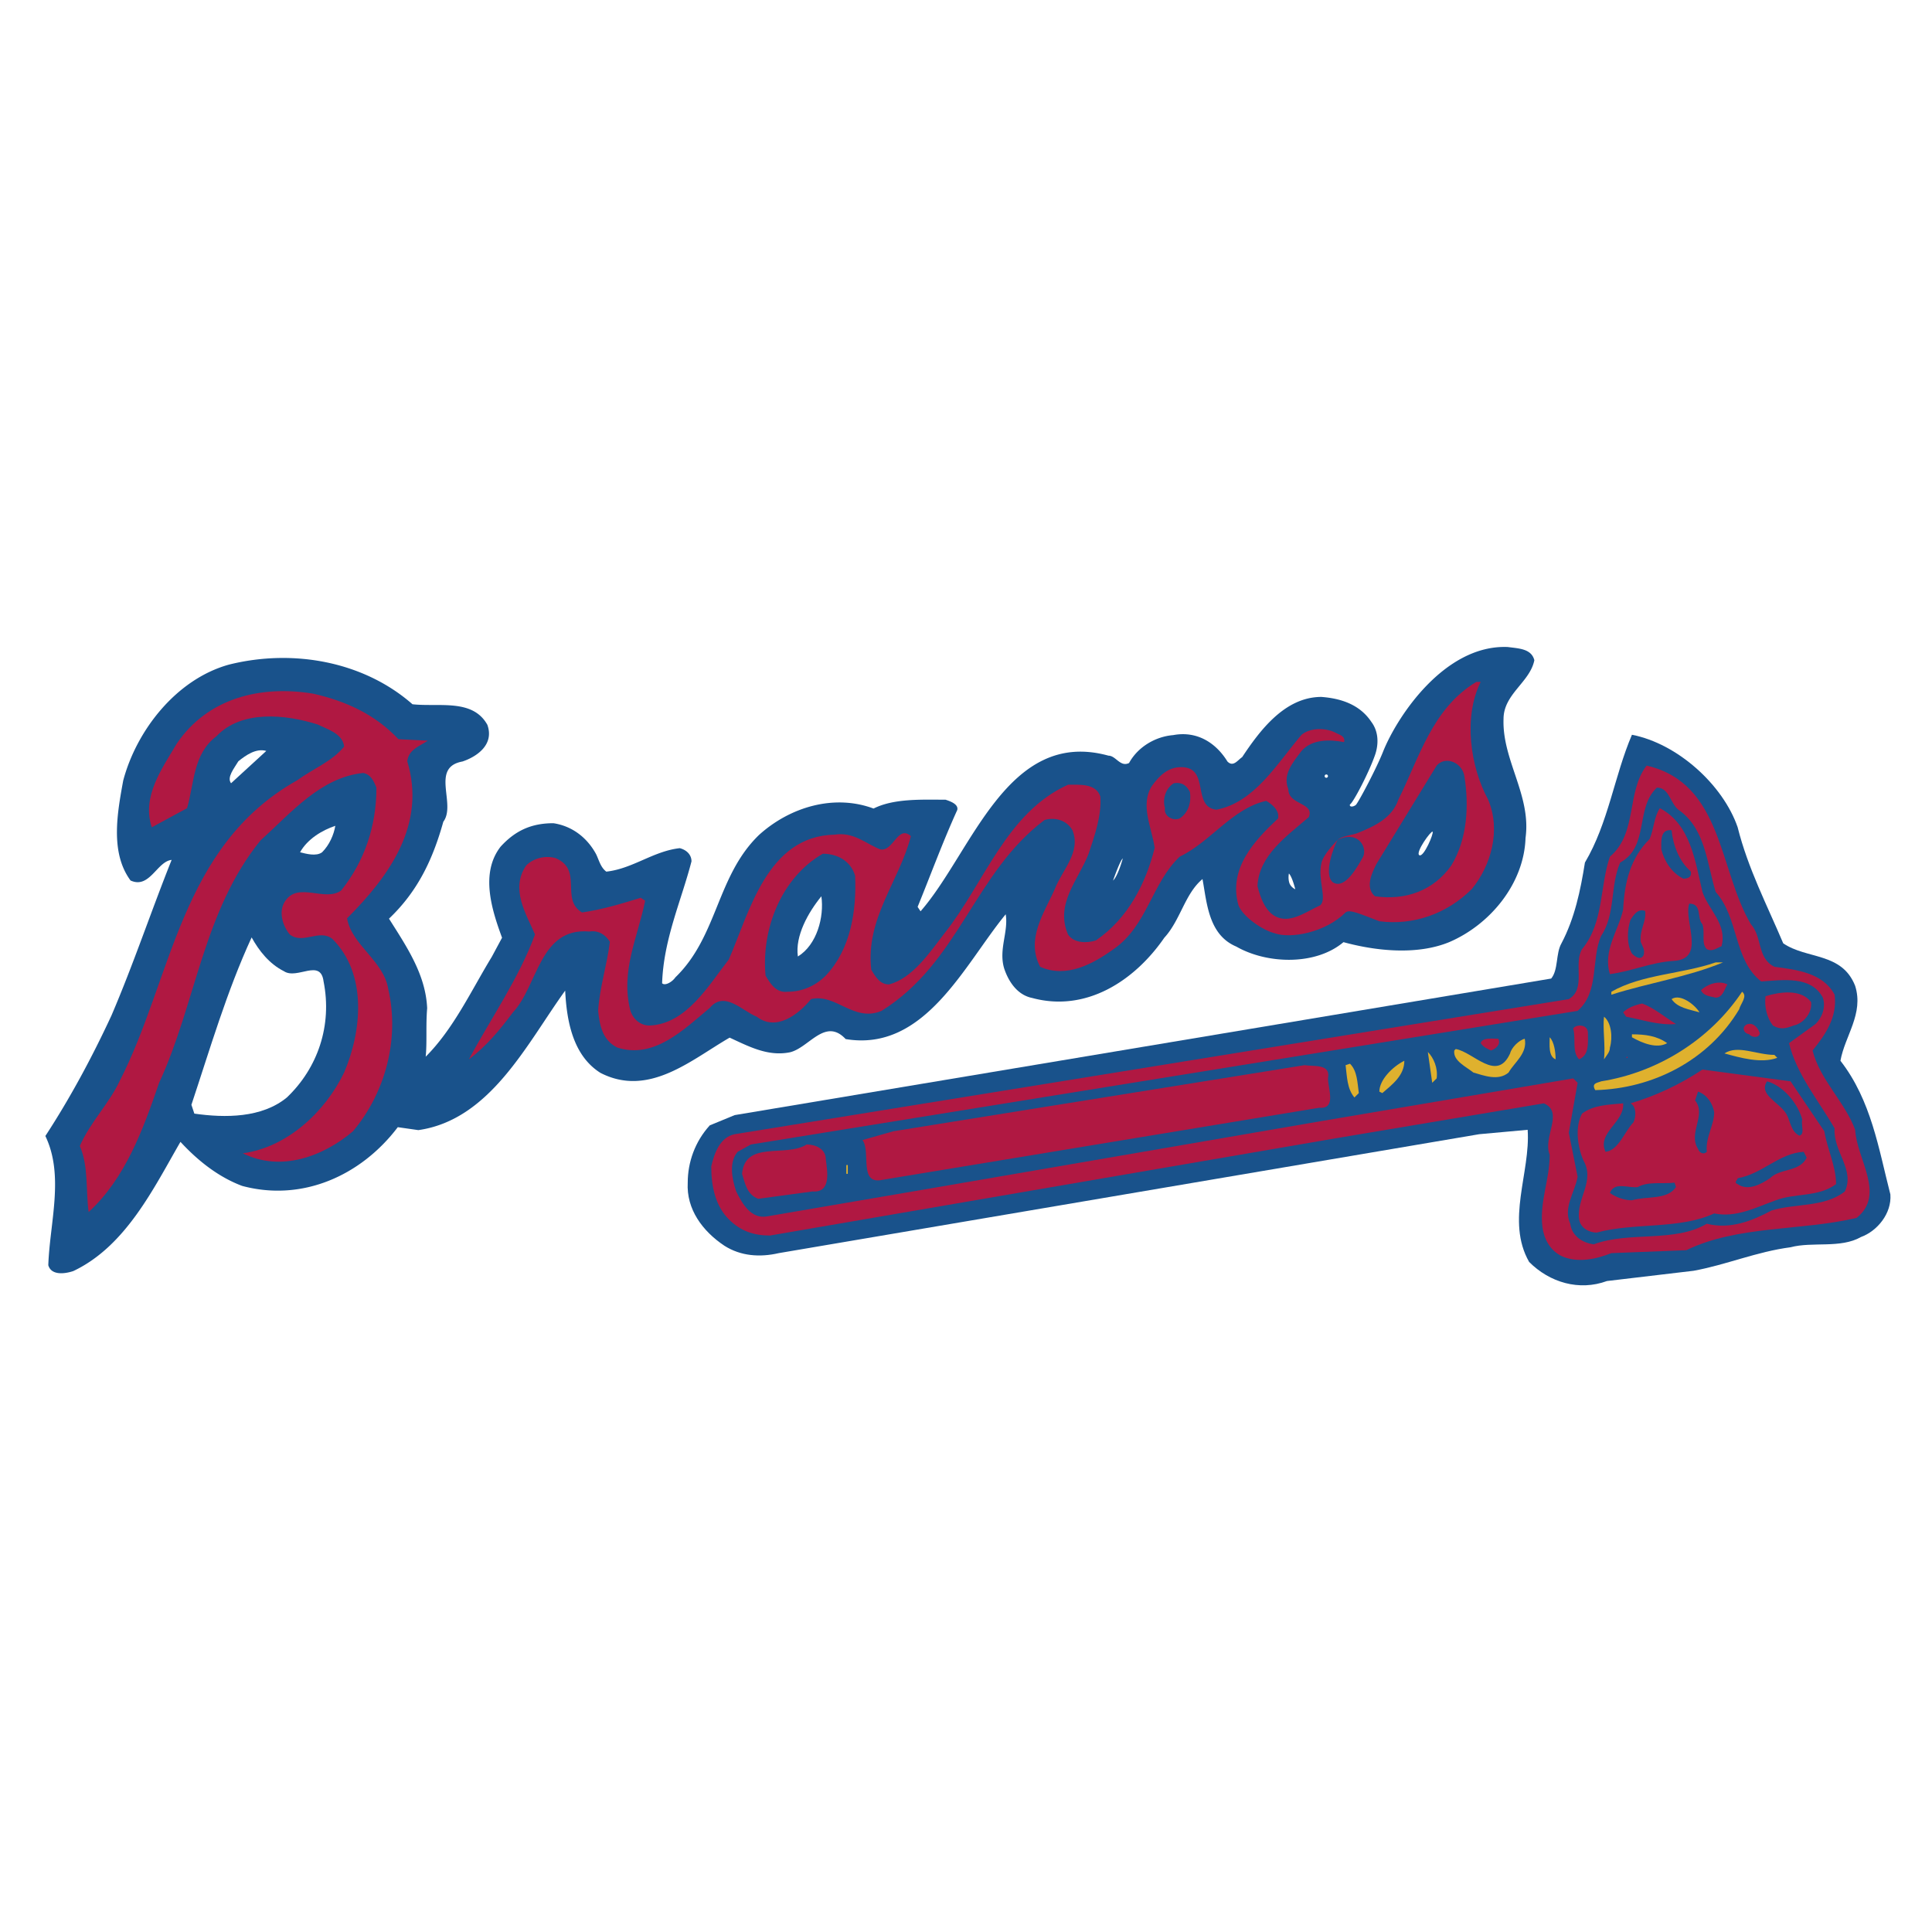 <svg xmlns="http://www.w3.org/2000/svg" width="2500" height="2500" viewBox="0 0 192.756 192.756"><g fill-rule="evenodd" clip-rule="evenodd"><path fill="#fff" d="M0 0h192.756v192.756H0V0z"/><path d="M154.467 64.958c1.025 3.516-4.098 4.543-2.783 8.205.588 4.248 3.371 8.057 1.76 12.744-1.027 4.105-4.541 8.06-8.646 9.378-3.074 1.172-7.031 1.027-10.254.292-4.25 2.343-9.965 1.759-13.479-1.172l-1.758-2.636c-1.172 1.027-1.904 2.784-3.078 3.955-3.369 4.25-8.641 6.593-13.768 5.13-2.201-.588-3.078-2.785-3.957-4.542-3.517 4.247-7.767 9.962-14.065 8.642-1.612-1.316-2.929.293-4.396 1.023-2.491.883-5.126 0-7.324-.877-3.809 2.492-8.35 5.57-13.186 3.227-2.052-1.027-3.224-3.52-4.249-5.275-3.661 4.979-8.06 11.719-15.236 11.135-3.81 4.686-9.375 6.738-15.529 5.568-2.344-.443-4.25-1.908-6.153-3.371-3.369 4.541-6.153 12.014-13.039 11.865-.881-.146-1.759-1.023-2.053-1.904.147-4.25 1.906-9.23-.438-12.891.881-2.49 3.076-4.396 4.102-6.742 2.784-5.564 5.422-11.281 7.032-17.138-1.61 0-2.489-1.32-3.076-2.639-1.756-7.764 1.027-15.089 7.181-19.926 5.418-3.223 13.478-3.661 19.19-.877a27.762 27.762 0 0 1 4.396 2.782c3.076 0 6.592-.293 8.204 2.637.292 1.318.438 2.639-.146 3.664-1.025 1.611-3.809 1.32-3.809 3.368 0 4.984-1.76 9.378-5.275 13.039.587 1.759 2.052 2.932 2.491 4.691.734 1.319.439 3.077 1.32 4.247 1.464-2.344 2.93-4.685 4.101-7.179-1.025-3.075-1.759-6.591 0-9.375 1.757-2.05 3.956-3.371 6.593-3.223 2.638.146 5.126 2.05 6.007 4.396 3.224.293 6.739-4.688 9.375-.147.146 3.516-2.491 6.007-2.195 9.375 2.491-5.273 4.394-12.596 10.986-14.798 2.346-.878 5.419-1.461 7.911-.437 2.931-.734 9.955-1.6 9.962 1.025 2.932-3.077 6.008-7.032 10.697-6.594 1.611-.145 3.074.587 4.541.587 1.906-1.905 4.98-2.93 7.764-1.905l2.93 1.757c2.49-2.782 4.982-6.152 8.938-5.859 2.49.148 4.688 1.173 6.154 3.077 2.639-4.395 7.031-8.35 12.455-8.057 1.46.144 3.069.438 3.802 1.755z" fill="#fff"/><path d="M153.082 65.87c-.439 2.198-3.074 3.371-3.074 5.861-.148 4.103 2.781 7.619 2.195 11.867-.146 4.543-3.514 8.643-7.619 10.4-3.221 1.321-7.322.882-10.545 0-2.785 2.345-7.621 2.2-10.695.441-2.787-1.172-2.934-4.395-3.371-6.736-1.758 1.463-2.197 4.1-3.811 5.856-2.928 4.25-7.764 7.476-13.184 6.007-1.463-.293-2.346-1.609-2.787-2.93-.584-1.902.441-3.662.148-5.418-4.101 4.979-8.057 13.77-15.967 12.45-2.052-2.195-3.665.883-5.568 1.32-2.198.439-4.102-.588-6.007-1.463-3.808 2.195-8.057 6.004-12.893 3.514-2.784-1.756-3.369-5.273-3.516-8.205-3.809 5.273-7.472 12.895-14.65 13.918l-2.051-.293c-3.662 4.834-9.524 7.471-15.529 5.859-2.344-.879-4.396-2.488-6.153-4.395-2.638 4.543-5.422 10.402-10.695 12.893-.88.293-2.197.439-2.491-.586.146-4.248 1.61-8.938-.293-12.891 2.49-3.811 4.688-7.912 6.591-12.014 2.198-5.129 3.958-10.404 6.007-15.531-1.463.147-2.196 2.93-4.101 2.052-2.053-2.784-1.318-6.741-.732-9.961 1.317-4.984 5.275-10.109 10.548-11.575 6.445-1.612 13.477-.294 18.314 3.954 2.635.293 6.004-.586 7.472 2.053.732 2.05-1.174 3.223-2.492 3.661-3.223.586-.585 4.248-1.902 6.007-1.027 3.664-2.492 6.887-5.421 9.671 1.756 2.782 3.661 5.566 3.808 8.935-.146 1.758 0 3.369-.146 4.836 2.784-2.783 4.541-6.594 6.593-9.962l1.025-1.907c-1.025-2.784-2.196-6.443-.146-9.084 1.466-1.609 3.077-2.341 5.275-2.341 1.903.293 3.37 1.463 4.248 3.075.293.586.44 1.318 1.025 1.756 2.638-.291 4.69-2.047 7.328-2.341.585.144 1.171.584 1.171 1.318-1.025 3.955-2.785 7.767-2.931 12.159.292.295 1.025-.145 1.319-.584 4.248-4.104 4.103-10.111 8.351-14.213 3.076-2.782 7.471-4.103 11.426-2.634 2.053-1.027 4.835-.882 7.181-.882.438.145 1.317.438 1.17 1.027-1.464 3.223-2.638 6.443-3.955 9.667l.293.44c5.128-5.859 8.644-18.312 18.75-15.527.734 0 1.176 1.17 2.053.732.877-1.611 2.637-2.637 4.396-2.782 2.344-.443 4.25.731 5.42 2.634.584.586 1.025-.146 1.467-.438 1.756-2.639 4.248-6.007 7.908-6.007 1.904.145 3.811.731 4.982 2.491.781 1.04.703 2.329.373 3.286-.625 1.806-2.209 4.815-2.51 4.951-.082.274.334.267.604.034.332-.403 2.043-3.64 2.693-5.278 1.385-3.489 6.143-10.739 12.463-10.463 1.027.145 2.345.145 2.638 1.316zM112.02 85.647c-.285.221-.971 2.208-.971 2.208.504-.473.971-2.208.971-2.208zm17.21 3.075s-.301-1.238-.635-1.572c0 0-.102.436.033.904.136.47.602.668.602.668zm3.098-11.122a.167.167 0 0 0 .162-.167.165.165 0 0 0-.162-.165.166.166 0 0 0-.168.165c0 .092.076.167.168.167z" fill="#19528b"/><path d="M147.729 68.034c-1.758 3.516-1.027 8.5.732 11.723 1.318 3.075.297 6.591-1.609 8.934-2.49 2.491-5.861 3.664-9.232 3.223-1.967-.749-2.967-1.216-3.369-.882-2.01 2.006-5.482 2.658-7.094 2.074-1.172-.293-3.162-1.631-3.6-2.801-1.027-3.664 1.611-6.448 3.957-8.646.143-.731-.443-1.318-1.176-1.757-3.369.732-5.568 4.103-8.641 5.568-2.785 2.634-3.223 6.885-6.594 9.228-2.053 1.466-4.689 2.933-7.328 1.759-1.463-2.784.439-5.42 1.467-7.766.732-1.902 2.639-3.661 1.758-5.859-.586-1.022-1.758-1.318-2.785-1.022-7.031 5.273-8.495 14.209-16.26 19.044-2.783 1.17-4.543-1.76-7.035-1.174-1.316 1.611-3.516 3.223-5.418 1.758-1.467-.584-3.224-2.637-4.688-.879-2.638 2.199-5.568 5.131-9.231 3.955-1.466-.732-1.759-2.197-1.906-3.66.146-2.344.878-4.542 1.171-6.887-.438-.732-1.171-1.171-2.05-1.028-4.982-.436-5.128 5.423-7.62 8.06-1.317 1.76-2.635 3.371-4.395 4.691 2.198-4.105 4.982-8.059 6.594-12.456-.878-2.052-2.492-4.543-.878-6.886.732-.734 1.904-1.022 2.929-.734 2.784 1.175.44 4.104 2.638 5.423 2.05-.293 3.953-.88 5.859-1.464l.441.291c-.734 3.664-2.491 7.035-1.466 10.99.292.877 1.025 1.463 1.906 1.463 3.661-.146 5.858-3.955 7.91-6.593 2.051-4.687 3.808-12.305 10.548-12.45 1.906-.293 3.076.877 4.544 1.463 1.316.293 1.756-2.491 3.074-1.318-1.172 4.542-4.542 8.203-3.955 13.332.438.732.881 1.465 1.759 1.465 2.342-.584 4.102-3.224 5.567-5.128 3.956-4.982 6.151-12.014 12.305-14.796 1.172 0 2.783-.145 3.223 1.173.146 1.902-.586 3.955-1.17 5.714-1.025 2.637-3.371 4.979-2.053 8.057.586.88 1.904.88 2.783.587 3.223-2.2 4.984-5.716 5.863-9.232-.295-2.05-1.469-4.248-.295-6.152.732-1.025 1.611-1.902 2.93-1.902 2.928 0 1.025 3.955 3.52 4.248 3.807-.732 6.004-4.543 8.494-7.473.879-.734 2.492-.734 3.514-.146.297.146.881.293.732.877-1.463-.291-3.219-.291-4.246.88-.879 1.17-1.904 2.346-1.316 3.809 0 1.611 2.635 1.321 2.049 2.785-2.195 1.904-4.982 3.812-5.127 6.884.293 1.175.877 2.932 2.346 3.223 1.318.293 2.873-.853 3.9-1.292.738-.601-.258-2.579.131-4.202.17-.86 1.334-2.023 1.607-2.321-.334.605-1.438 3.38-.469 4.216 1.207.769 2.447-1.526 3.031-2.552.439-1.027-.588-2.667-2.562-1.664.512-.441 1.475-.485 1.979-.686 1.625-.657 3.465-1.463 4.102-3.363 2.053-4.103 3.367-9.084 7.764-11.723h.441v-.003zM39.753 73.75l2.931.146c-.878.586-1.903.88-2.052 2.053 1.906 6.298-1.757 11.425-6.005 15.673.439 2.639 3.663 4.253 4.102 7.032 1.171 4.984-.293 10.404-3.516 14.215-2.931 2.49-7.181 4.102-10.987 2.195 4.395-.584 8.203-4.1 10.106-8.057 1.759-4.104 2.344-9.816-1.171-13.333-1.317-1.027-2.93.586-4.248-.439-.732-.879-1.17-2.345-.438-3.37 1.317-1.904 3.955.148 5.564-1.022 2.346-2.935 3.517-6.45 3.517-10.26-.292-.732-.585-1.315-1.317-1.463-4.248.438-7.179 3.955-10.255 6.738-5.715 7.032-6.447 16.265-10.109 24.173-1.61 4.691-3.369 9.523-7.032 12.895-.293-2.197 0-4.541-.878-6.594 1.025-2.346 2.928-4.248 3.956-6.445 5.273-10.254 6.007-23.442 17.726-30.035 1.614-1.17 3.516-1.902 4.688-3.368-.144-1.318-1.757-1.757-2.635-2.198-3.223-1.025-7.62-1.466-10.108 1.173-2.346 1.757-2.199 4.689-2.931 7.177l-3.516 1.905c-1.028-3.075 1.025-5.859 2.491-8.35 3.077-4.541 8.35-5.859 13.625-4.98 3.218.73 6.149 2.047 8.492 4.539z" fill="#b01842"/><path d="M174.688 82.097c1.318 3.81 2.633 7.621 4.541 11.282 2.053.587 4.393.88 6.006 2.639 1.609 1.612 1.758 4.247 1.174 6.298l-1.174 3.078c2.637 3.957 3.518 8.643 4.688 13.184 0 1.467-.146 2.932-.877 4.105-2.637 3.074-6.594 2.926-10.4 3.223l-8.207 2.049c-4.248.441-8.496.877-12.598 1.613-2.348 0-4.396-1.172-6.156-2.637-2.926-3.223-1.172-8.5-.732-12.453l-.439-.293-72.518 12.158c-3.224 1.174-6.593-.438-8.792-2.93-2.199-2.346-2.637-6.594-1.318-9.67 1.172-1.76 2.488-3.516 4.688-3.807l81.016-13.48c1.174-3.662 2.934-7.034 3.223-10.987 2.201-3.812 3.078-8.352 4.545-12.603.73-2.05 2.342-.877 3.66-.584 4.248 1.906 7.91 5.568 9.67 9.815z" fill="#fff"/><path d="M173.367 82.539c1.027 4.103 2.932 7.766 4.545 11.575 2.342 1.609 5.857.877 7.178 4.248.877 2.785-1.027 4.982-1.469 7.471 3.078 3.955 3.814 8.791 4.982 13.334.148 1.902-1.318 3.662-2.928 4.248-2.055 1.172-4.836.439-7.031 1.025-3.371.439-6.449 1.76-9.672 2.346l-8.645 1.023c-2.779 1.023-5.715.146-7.764-1.902-2.344-4.105.146-8.938-.148-13.186l-4.834.439-69.884 11.865c-1.903.441-3.807.291-5.419-.734-2.198-1.463-3.81-3.66-3.663-6.297 0-2.053.732-4.102 2.199-5.717l2.489-1.023 81.458-13.623c.73-.881.441-2.495 1.027-3.517 1.316-2.493 1.898-5.272 2.34-8.057 2.346-3.96 2.934-8.646 4.691-12.749 4.54.88 9.083 4.983 10.548 9.231z" fill="#19528b"/><path d="M26.568 74.92l-3.516 3.225c-.44-.589.293-1.466.732-2.198.734-.588 1.759-1.32 2.784-1.027z" fill="#fff"/><path d="M146.119 77.557c.438 2.784.293 6.155-1.322 8.791-1.756 2.494-4.541 3.516-7.617 3.075-1.023-.877-.291-2.341.145-3.221l6.01-9.818c.882-1.025 2.636-.294 2.784 1.173z" fill="#19528b"/><path d="M174.688 92.209c1.17 1.318.586 3.368 2.346 4.248 2.195.293 4.834.586 6.004 2.783.293 2.197-.879 3.955-2.197 5.566.73 2.93 3.223 5.131 4.25 7.914.145 2.93 3.072 6.445.145 8.789-5.568 1.318-11.867.734-16.992 3.223l-7.477.293c-1.463.584-3.365 1.027-4.977.291-1.176-.584-1.76-1.756-1.904-2.926-.297-2.492.729-4.689.729-7.178-.729-1.76 1.467-4.25-.584-5.131l-20.951 3.518-56.258 9.67c-1.61 0-2.929-.441-4.102-1.613-1.318-1.318-1.757-3.225-1.757-5.273.292-1.32.878-2.93 2.342-3.223l83.218-13.48c1.758-1.027.436-3.516 1.318-4.982 2.195-2.636 1.756-6.3 2.781-9.228 2.783-2.345 1.613-6.447 3.664-9.086 7.616 1.762 7.179 10.405 10.402 15.825z" fill="#b01842"/><path d="M118.723 79.023c.145 1.027-.148 2.05-1.025 2.636-.734.296-1.613-.293-1.469-1.025-.291-1.027.148-2.052.879-2.488.88-.148 1.322.29 1.615.877zM167.652 80.927c2.49 1.904 2.637 5.13 3.52 8.059 2.342 2.634 1.756 6.737 4.541 8.934 2.199-.145 4.979-.584 6.154 1.615.291.879 0 1.902-.736 2.635l-2.637 1.906c.734 3.076 2.932 5.711 4.543 8.498-.148 2.342 2.053 4.102 1.025 6.297-2.051 1.613-4.982 1.174-7.326 1.904-1.906 1.025-4.102 1.908-6.447 1.318-3.219 1.908-7.764.734-11.277 2.053-1.172-.145-2.201-.877-2.346-2.053-.732-1.609.439-3.074.734-4.686l-.879-4.396.879-4.982-.443-.438-25.051 4.248-39.117 6.738-16.263 2.783c-1.61.295-2.491-1.316-3.076-2.49-.44-1.318-.732-2.93.146-3.955l1.32-.73 82.484-13.332c2.195-1.906 1.316-5.13 2.344-7.474 1.463-2.197.877-4.981 1.904-7.322 2.932-1.614 1.463-5.423 3.664-7.476 1.315.001 1.315 1.759 2.34 2.346z" fill="#19528b"/><path d="M169.854 88.986c.584 1.757 2.49 3.223 1.904 5.418-.441.148-.881.586-1.469.293-.584-.584-.146-1.611-.436-2.488-.588-.589 0-2.053-1.318-2.053-.588 1.757 1.754 5.566-1.615 5.717-2.195.145-4.1 1.025-6.299 1.316-.732-2.344.881-4.394 1.32-6.446.145-2.784.732-5.13 2.639-7.032.436-1.025.436-2.198 1.023-3.078 3.077 1.613 3.516 5.274 4.251 8.353z" fill="#b01842"/><path d="M33.454 82.391c-.146.882-.585 1.907-1.317 2.639-.586.44-1.614.147-2.199 0 .734-1.319 2.199-2.198 3.516-2.639z" fill="#fff"/><path d="M166.775 82.832c.145 1.466.732 3.075 1.904 4.103.145.586-.293.731-.732.731-1.172-.583-1.904-1.759-2.199-2.929 0-.733-.144-2.05 1.027-1.905z" fill="#19528b"/><path d="M141.609 85.325c-.438-.247 1.168-2.472 1.32-2.346.153.124-.884 2.589-1.32 2.346z" fill="#fff"/><path d="M85.317 87.373c.147 3.516-.438 7.325-2.929 9.963-1.025 1.025-2.346 1.611-3.81 1.611-1.174.146-1.759-.879-2.199-1.611-.438-4.69 1.614-9.815 5.715-12.159 1.464 0 2.785.73 3.223 2.196z" fill="#19528b"/><path d="M79.604 95.43c-.293-2.05 1.027-4.393 2.344-6.007.293 2.052-.438 4.836-2.344 6.007z" fill="#fff"/><path d="M163.697 93.966c.148.438.439.731.291 1.318-.291.589-.877.145-1.168-.148-.586-1.022-.439-2.49-.146-3.368.293-.439.73-1.17 1.463-.88.148 1.026-.584 1.907-.44 3.078z" fill="#19528b"/><path d="M28.328 96.898c1.317.877 3.662-1.321 3.955 1.021.878 4.396-.585 8.646-3.662 11.576-2.492 2.051-6.153 2.051-9.231 1.611l-.293-.879c1.903-5.715 3.516-11.281 6.008-16.701.731 1.32 1.756 2.638 3.223 3.372z" fill="#fff"/><path d="M171.902 96.019c-3.516 1.464-7.473 2.05-11.137 3.222v-.293c3.08-1.758 7.033-1.758 10.406-2.929h.731z" fill="#dfb12e"/><path d="M172.344 98.215c-.295.438-.441 1.32-1.172 1.32-.588-.146-1.174-.146-1.467-.734.584-.586 1.76-1.026 2.639-.586z" fill="#b01842"/><path d="M173.514 100.705c-3.076 5.127-8.643 7.912-14.355 8.057-.441-.732.289-.732.586-.877 5.568-.879 10.84-4.104 14.062-8.938.588.442-.147 1.174-.293 1.758z" fill="#dfb12e"/><path d="M180.691 99.973c.148 1.174-.879 2.197-1.756 2.344-.732.293-1.318.441-2.051 0-.586-.732-.879-1.902-.734-2.928 1.467-.442 3.516-.737 4.541.584z" fill="#b01842"/><path d="M169.557 100.998c-1.021-.293-2.197-.439-2.781-1.318.876-.586 2.343.586 2.781 1.318z" fill="#dfb12e"/><path d="M167.215 102.17c-1.758.146-3.369-.439-4.98-.732l-.293-.439c.439-.439 1.17-.732 1.904-.877 1.17.437 2.197 1.316 3.369 2.048z" fill="#b01842"/><path d="M160.621 104.514c0 .439-.293.732-.586 1.176.146-1.469-.146-3.08 0-4.252.731.585.881 2.05.586 3.076z" fill="#dfb12e"/><path d="M175.566 103.051c0 .586-.879.438-1.027.145-.732-.145-.732-.879-.145-1.025.586-.148 1.026.438 1.172.88zM158.426 103.051c0 1.025.145 2.195-.877 2.639-.738-.736-.297-2.053-.592-3.08.295-.44 1.469-.44 1.469.441z" fill="#b01842"/><path d="M166.334 104.076c-1.021.586-2.488 0-3.514-.588v-.293c1.317 0 2.492.149 3.514.881zM155.203 105.689c-.736-.295-.59-1.469-.59-2.201.442.442.59 1.465.59 2.201z" fill="#dfb12e"/><path d="M149.488 103.637c.291.584-.295 1.025-.73 1.17-.297-.145-.734-.293-1.029-.73.148-.589 1.173-.44 1.759-.44z" fill="#b01842"/><path d="M152.125 103.637c.291 1.463-1.027 2.34-1.613 3.369-1.023.879-2.488.293-3.516 0-.732-.588-2.049-1.174-1.902-2.199l.145-.145c1.758.291 4.104 3.367 5.424.438.142-.586.876-1.319 1.462-1.463zM177.32 105.541c-1.607.586-3.66 0-5.271-.441 1.318-.879 3.225.146 4.984.146l.287.295zM143.334 107.592l-.441.438-.436-3.076c.584.587 1.022 1.612.877 2.638z" fill="#dfb12e"/><path fill="#b01842" d="M162.234 105.541l.147-.146v.146h-.147z"/><path d="M140.111 105.832c0 1.467-1.174 2.346-2.195 3.225l-.297-.146c0-1.175 1.319-2.493 2.492-3.079zM135.57 109.057l-.441.439c-.732-.879-.732-2.049-.879-3.223l.439-.146c.735.732.735 1.902.881 2.93z" fill="#dfb12e"/><path d="M132.492 107.592c0 1.025.877 3.078-.877 2.93l-43.514 7.18c-2.491.584-1.172-2.785-2.051-3.957l3.076-.877 41.02-6.594c1.028.144 2.639-.147 2.346 1.318zM182.012 112.867c.293 1.756 1.174 3.516 1.174 5.271-1.76 1.318-4.105.881-6.01 1.615-2.051.73-3.951 1.756-6.15 1.314-3.518 1.615-7.914.881-11.723 1.908-.732 0-1.615-.441-1.754-1.32-.297-2.051 1.609-3.811.436-5.863-.584-1.314-.879-3.367-.145-4.686 1.172-.879 2.635-.879 4.102-1.025.145 1.902-2.639 2.93-1.76 4.834 1.32-.146 1.904-2.049 2.785-2.932.291-.584.291-1.609-.293-1.902 2.49-.73 4.979-1.904 7.18-3.371l8.791 1.174 3.367 4.983z" fill="#b01842"/><path d="M179.812 111.693c-.146.584.295 1.467-.291 1.611-.877-.438-.877-1.465-1.318-2.197-.734-1.17-2.783-1.902-1.904-3.223 1.613.442 3.076 2.198 3.513 3.809zM171.025 110.963c0 1.314-.883 2.49-.736 3.953-.291.297-.732.146-.877-.293-1.025-1.611.877-3.369-.293-4.836l.293-.877c.877.295 1.465 1.172 1.613 2.053z" fill="#19528b"/><path d="M82.388 115.65c.146 1.17.585 3.369-1.318 3.221l-5.422.734c-1.17-.439-1.319-1.611-1.613-2.492.293-3.369 4.397-1.609 6.447-2.928.881.001 1.906.438 1.906 1.465z" fill="#b01842"/><path d="M180.254 115.504c-.732 1.465-2.637 1.023-3.664 2.049-.877.586-2.195 1.318-3.223.586-.439-.145 0-.438 0-.586 2.49-.439 4.102-2.49 6.592-2.637l.295.588z" fill="#19528b"/><path fill="#dfb12e" d="M84.439 116.236h.146v.877h-.146v-.877z"/><path d="M167.215 118.432c-.881 1.322-2.93.879-4.395 1.322-.734 0-1.613-.297-2.199-.734.441-1.174 1.904-.441 2.783-.588 1.025-.586 2.492-.293 3.666-.438l.145.438z" fill="#19528b"/></g></svg>